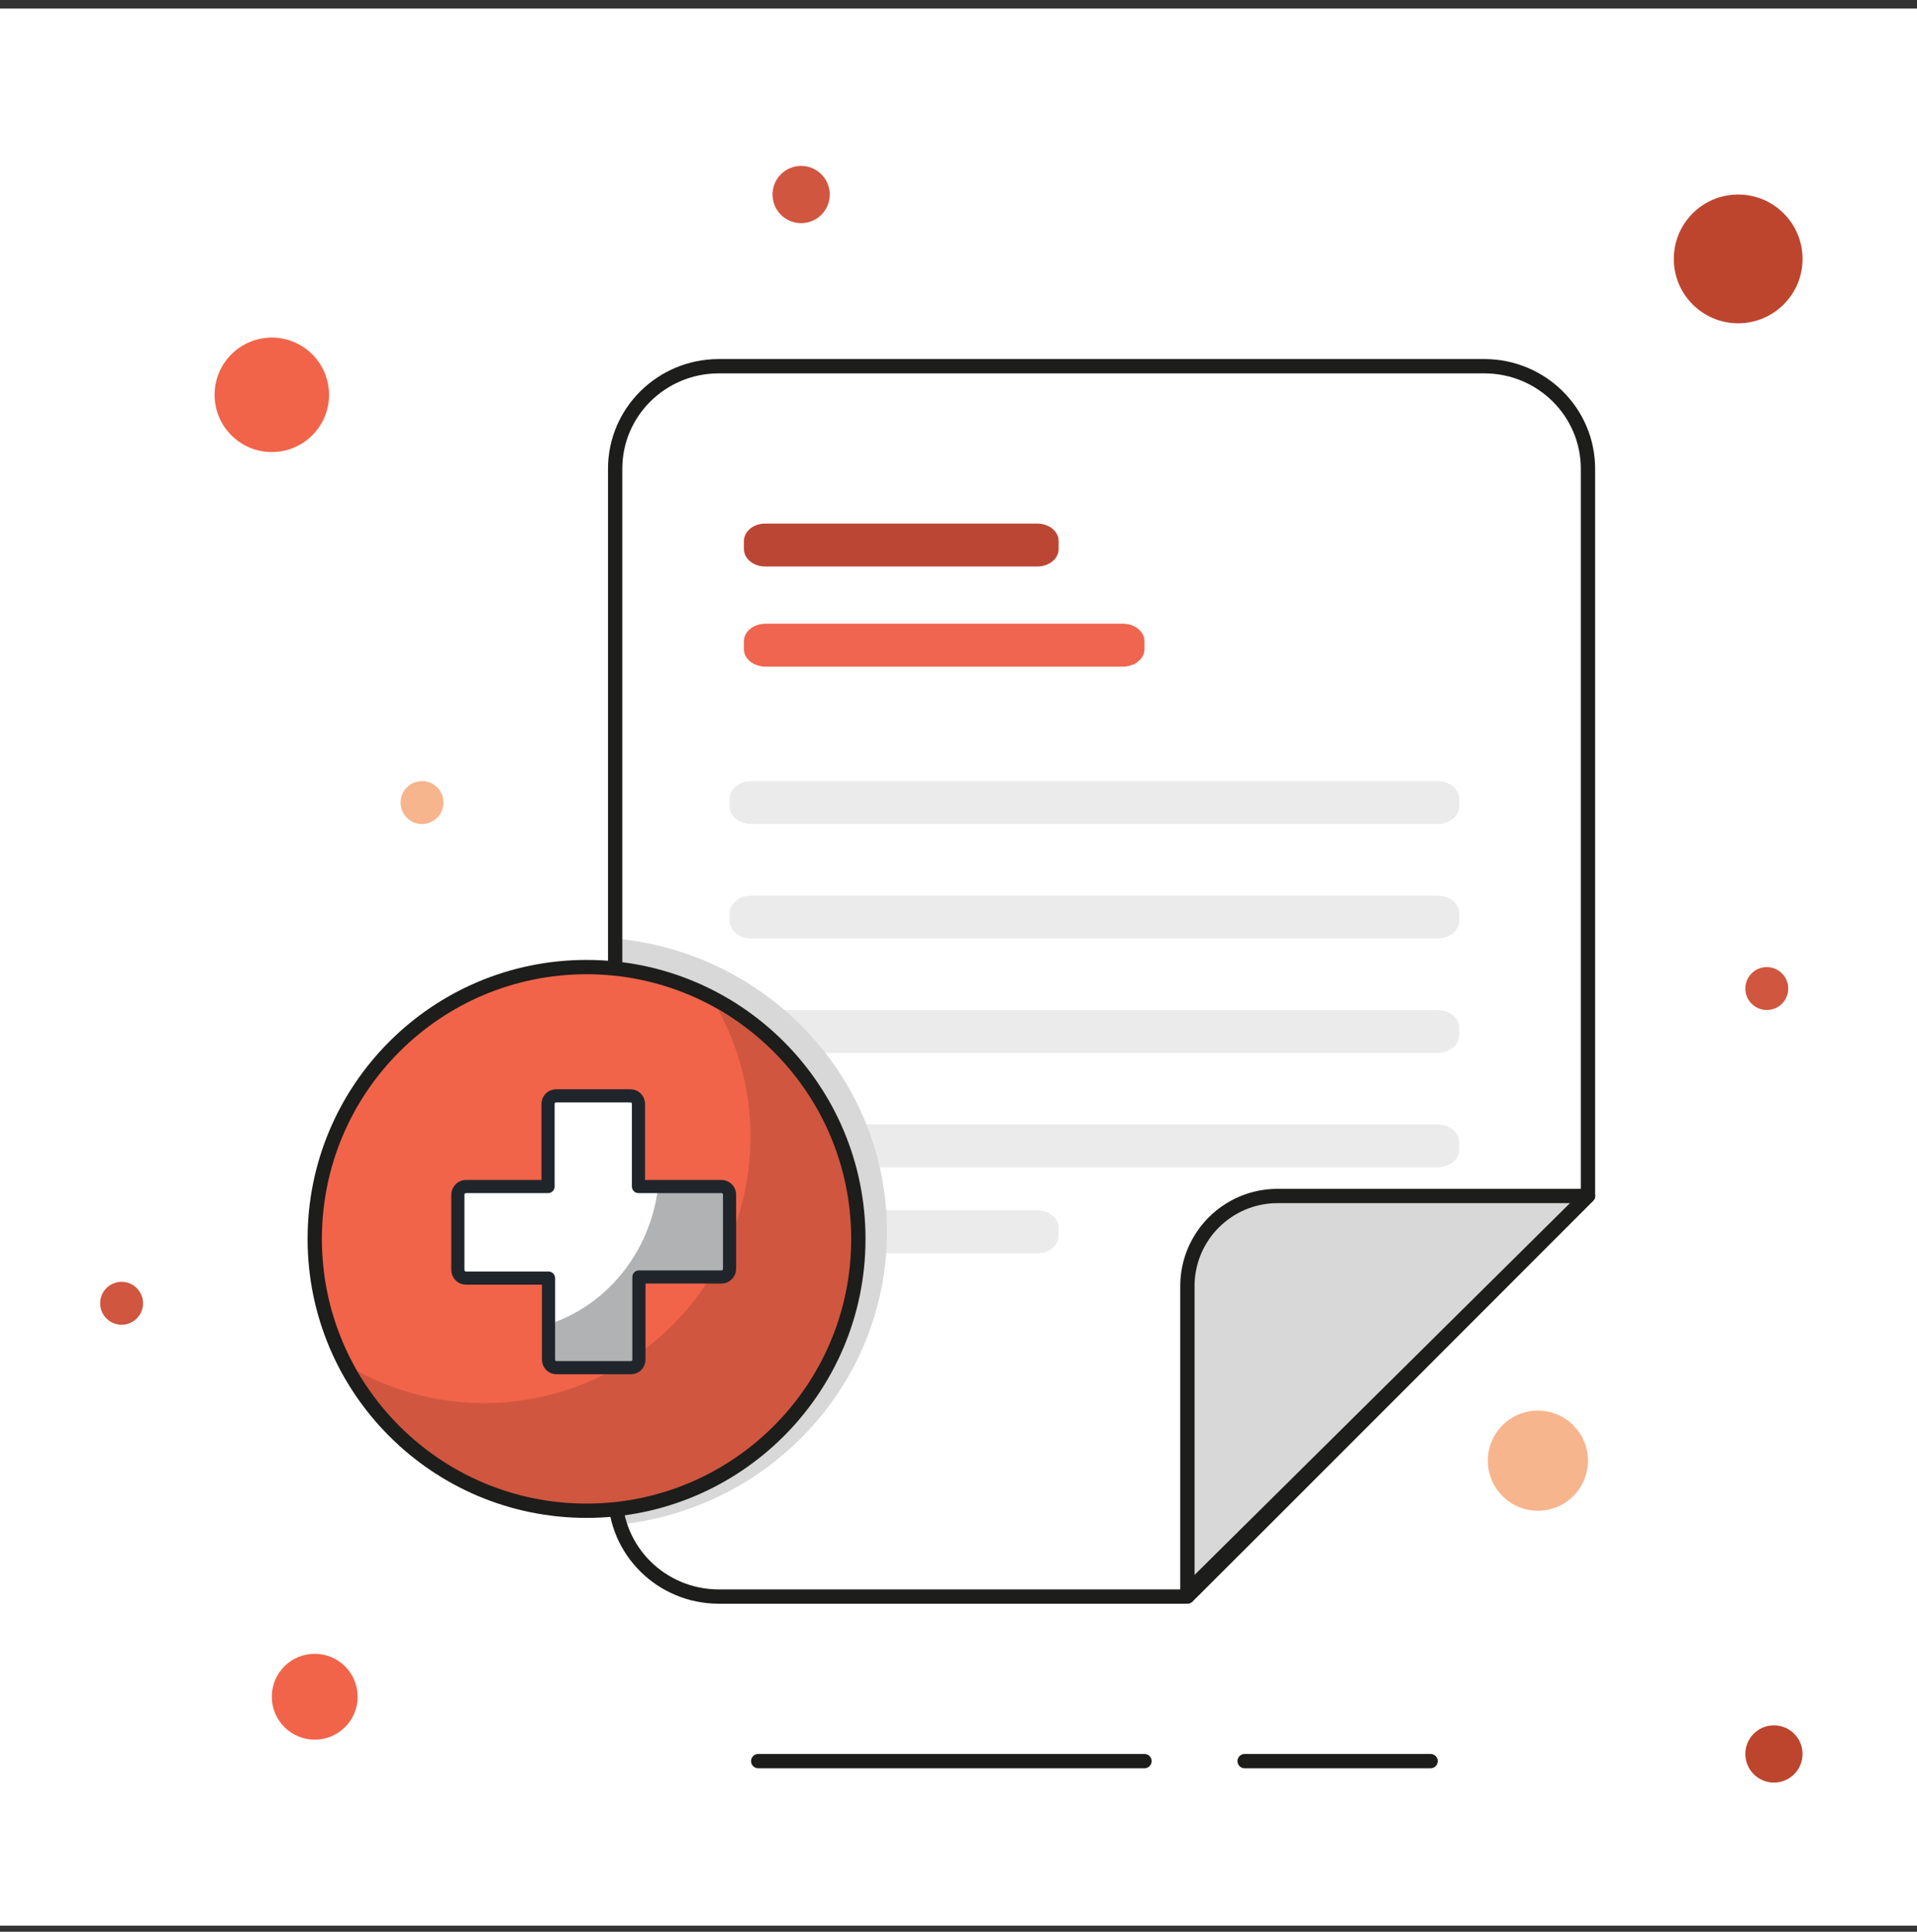 <svg xmlns="http://www.w3.org/2000/svg" width="134" height="135" viewBox="0 0 134 135">
    <rect x="0" y="0" width="134" height="135" fill="#333333" stroke="none"/>
    <g fill="none" fill-rule="evenodd">
        <g>
            <g>
                <g>
                    <path fill="#FFF" d="M0 133.977L134 133.977 134 0 0 0z" transform="translate(-221 -2302) translate(40 2238.608) translate(181 63.989)"/>
                    <path fill="#F7B58D" d="M29.5 53.99c.828 0 1.5.673 1.5 1.5 0 .83-.672 1.5-1.5 1.5s-1.5-.67-1.5-1.5c0-.827.672-1.5 1.5-1.5M107.5 97.983c1.932 0 3.5 1.568 3.5 3.5 0 1.933-1.568 3.499-3.5 3.499s-3.5-1.566-3.5-3.5c0-1.931 1.568-3.5 3.5-3.5" transform="translate(-221 -2302) translate(40 2238.608) translate(181 63.989)"/>
                    <path fill="#D0563F" d="M8.5 88.984c.828 0 1.5.672 1.5 1.5s-.672 1.5-1.5 1.5-1.5-.672-1.5-1.5.672-1.5 1.5-1.5" transform="translate(-221 -2302) translate(40 2238.608) translate(181 63.989)"/>
                    <path fill="#BD452E" d="M121.5 12.998c2.486 0 4.5 2.015 4.5 4.5 0 2.483-2.014 4.498-4.5 4.498s-4.5-2.015-4.5-4.498c0-2.485 2.014-4.5 4.5-4.5" transform="translate(-221 -2302) translate(40 2238.608) translate(181 63.989)"/>
                    <path fill="#F1644A" d="M19 22.996c2.21 0 4 1.79 4 4 0 2.208-1.79 3.999-4 3.999s-4-1.791-4-4c0-2.208 1.79-3.999 4-3.999" transform="translate(-221 -2302) translate(40 2238.608) translate(181 63.989)"/>
                    <path fill="#FFF" d="M111 82.943V32.161c0-3.95-3.235-7.156-7.23-7.165H50.23C46.234 25.005 43 28.21 43 32.16v71.668c.008 3.946 3.24 7.142 7.23 7.152h32.453L111 82.943z" transform="translate(-221 -2302) translate(40 2238.608) translate(181 63.989)"/>
                    <path fill="#D8D8D8" d="M111 82.985H89.305c-3.482 0-6.305 2.821-6.305 6.303v21.693c1.747-1.717 28-27.996 28-27.996" transform="translate(-221 -2302) translate(40 2238.608) translate(181 63.989)"/>
                    <path stroke="#1D1D1B" stroke-linecap="round" stroke-linejoin="round" d="M111 82.985H89.305c-3.482 0-6.305 2.821-6.305 6.303v21.693c1.747-1.717 28-27.996 28-27.996z" transform="translate(-221 -2302) translate(40 2238.608) translate(181 63.989)"/>
                    <path fill="#BB4633" d="M53.493 35.994h19.014c.824 0 1.493.545 1.493 1.219v.56c0 .674-.669 1.22-1.493 1.22H53.493c-.826 0-1.493-.546-1.493-1.22v-.56c0-.674.667-1.22 1.493-1.22" transform="translate(-221 -2302) translate(40 2238.608) translate(181 63.989)"/>
                    <path fill="#EF654F" d="M53.52 42.992h24.96c.84 0 1.52.547 1.52 1.22v.56c0 .675-.68 1.22-1.52 1.22H53.52c-.84 0-1.52-.545-1.52-1.22v-.56c0-.673.68-1.22 1.52-1.22" transform="translate(-221 -2302) translate(40 2238.608) translate(181 63.989)"/>
                    <path fill="#EBEBEB" d="M52.538 53.99h47.924c.85 0 1.538.547 1.538 1.22v.56c0 .675-.689 1.22-1.538 1.22H52.538c-.85 0-1.538-.545-1.538-1.22v-.56c0-.673.687-1.22 1.538-1.22M52.538 61.99h47.924c.85 0 1.538.545 1.538 1.218v.561c0 .675-.689 1.22-1.538 1.22H52.538c-.85 0-1.538-.545-1.538-1.22v-.56c0-.674.687-1.22 1.538-1.22M52.538 69.988h47.924c.85 0 1.538.546 1.538 1.219v.56c0 .675-.689 1.22-1.538 1.22H52.538c-.85 0-1.538-.545-1.538-1.22v-.56c0-.673.687-1.22 1.538-1.22M52.538 77.986h47.924c.85 0 1.538.547 1.538 1.22v.56c0 .675-.689 1.22-1.538 1.22H52.538c-.85 0-1.538-.545-1.538-1.22v-.56c0-.673.687-1.22 1.538-1.22M53.493 83.985h19.014c.824 0 1.493.547 1.493 1.22v.56c0 .675-.669 1.22-1.493 1.22H53.493c-.826 0-1.493-.545-1.493-1.22v-.56c0-.673.667-1.22 1.493-1.22" transform="translate(-221 -2302) translate(40 2238.608) translate(181 63.989)"/>
                    <path stroke="#1D1D1B" stroke-linecap="round" stroke-linejoin="round" d="M53 122.479L80 122.479M87 122.479L100 122.479" transform="translate(-221 -2302) translate(40 2238.608) translate(181 63.989)"/>
                    <path fill="#BD452E" d="M124 119.979c1.104 0 2 .895 2 2 0 1.104-.896 2-2 2-1.105 0-2-.896-2-2 0-1.105.895-2 2-2" transform="translate(-221 -2302) translate(40 2238.608) translate(181 63.989)"/>
                    <path fill="#F1644A" d="M22 114.98c1.657 0 3 1.343 3 3 0 1.656-1.343 2.999-3 2.999s-3-1.343-3-3c0-1.656 1.343-3 3-3" transform="translate(-221 -2302) translate(40 2238.608) translate(181 63.989)"/>
                    <path fill="#D0563F" d="M123.5 66.988c.83 0 1.5.672 1.5 1.5 0 .83-.67 1.5-1.5 1.5-.828 0-1.5-.67-1.5-1.5 0-.828.672-1.5 1.5-1.5M56 10.998c1.105 0 2 .895 2 2s-.895 2-2 2-2-.895-2-2 .895-2 2-2" transform="translate(-221 -2302) translate(40 2238.608) translate(181 63.989)"/>
                    <path fill="#D8D8D8" d="M43 64.989c10.77.999 19 9.877 19 20.494 0 10.62-8.23 19.498-19 20.498" transform="translate(-221 -2302) translate(40 2238.608) translate(181 63.989)"/>
                    <path stroke="#1D1D1B" d="M111 82.943V32.161c0-3.95-3.235-7.156-7.23-7.165H50.23C46.234 25.005 43 28.21 43 32.16v71.668c.008 3.946 3.24 7.142 7.23 7.152h32.453L111 82.943z" transform="translate(-221 -2302) translate(40 2238.608) translate(181 63.989)"/>
                    <path fill="#F1644A" d="M41 66.988c10.494 0 19 8.506 19 18.997 0 10.492-8.506 18.997-19 18.997s-19-8.505-19-18.997c0-10.49 8.506-18.997 19-18.997" transform="translate(-221 -2302) translate(40 2238.608) translate(181 63.989)"/>
                    <path fill="#D0563F" d="M50.214 69.988c3.922 7.235 2.622 16.187-3.195 22.011-5.817 5.824-14.771 7.139-22.019 3.233 3.79 6.993 11.607 10.808 19.455 9.492 7.848-1.313 13.992-7.466 15.294-15.312 1.3-7.845-2.53-15.65-9.535-19.424" transform="translate(-221 -2302) translate(40 2238.608) translate(181 63.989)"/>
                    <path stroke="#1D1D1B" d="M41 66.988c10.494 0 19 8.506 19 18.997 0 10.492-8.506 18.997-19 18.997s-19-8.505-19-18.997c0-10.49 8.506-18.997 19-18.997z" transform="translate(-221 -2302) translate(40 2238.608) translate(181 63.989)"/>
                    <path fill="#B0B2B3" d="M50.395 82.324H44.63v-5.772c0-.152-.06-.298-.168-.405-.106-.107-.252-.165-.402-.16h-5.195c-.307 0-.555.253-.555.565v5.772h-5.766c-.157.008-.304.082-.406.204-.103.12-.15.28-.134.44v5.192c.01.315.262.564.57.564h5.767v5.694c0 .313.248.565.555.565h5.195c.15.005.296-.053.402-.158.108-.109.168-.253.168-.407v-5.772h5.766c.31 0 .563-.251.57-.565v-5.114c.019-.169-.036-.34-.152-.464-.117-.124-.28-.19-.449-.179" transform="translate(-221 -2302) translate(40 2238.608) translate(181 63.989)"/>
                    <path fill="#FFF" d="M38.248 91.984c4.159-1.306 7.196-5.063 7.752-9.589h-1.52v-5.831c0-.157-.06-.305-.166-.412-.106-.11-.248-.17-.397-.165h-5.122c-.301 0-.547.257-.547.577v5.88h-5.686c-.304 0-.553.255-.562.576v5.288c.01.321.258.577.562.577h5.686v3.099z" transform="translate(-221 -2302) translate(40 2238.608) translate(181 63.989)"/>
                    <path stroke="#20252B" stroke-linecap="round" stroke-linejoin="round" stroke-width=".92" d="M50.395 82.324H44.63v-5.772c0-.152-.06-.298-.168-.405-.106-.107-.252-.165-.402-.16h-5.195c-.307 0-.555.253-.555.565v5.772h-5.766c-.157.008-.304.082-.406.204-.103.12-.15.28-.134.44v5.192c.01.315.262.564.57.564h5.767v5.694c0 .313.248.565.555.565h5.195c.15.005.296-.053.402-.158.108-.109.168-.253.168-.407v-5.772h5.766c.31 0 .563-.251.57-.565v-5.114c.019-.169-.036-.34-.152-.464-.117-.124-.28-.19-.449-.179z" transform="translate(-221 -2302) translate(40 2238.608) translate(181 63.989)"/>
                </g>
            </g>
        </g>
    </g>
</svg>
